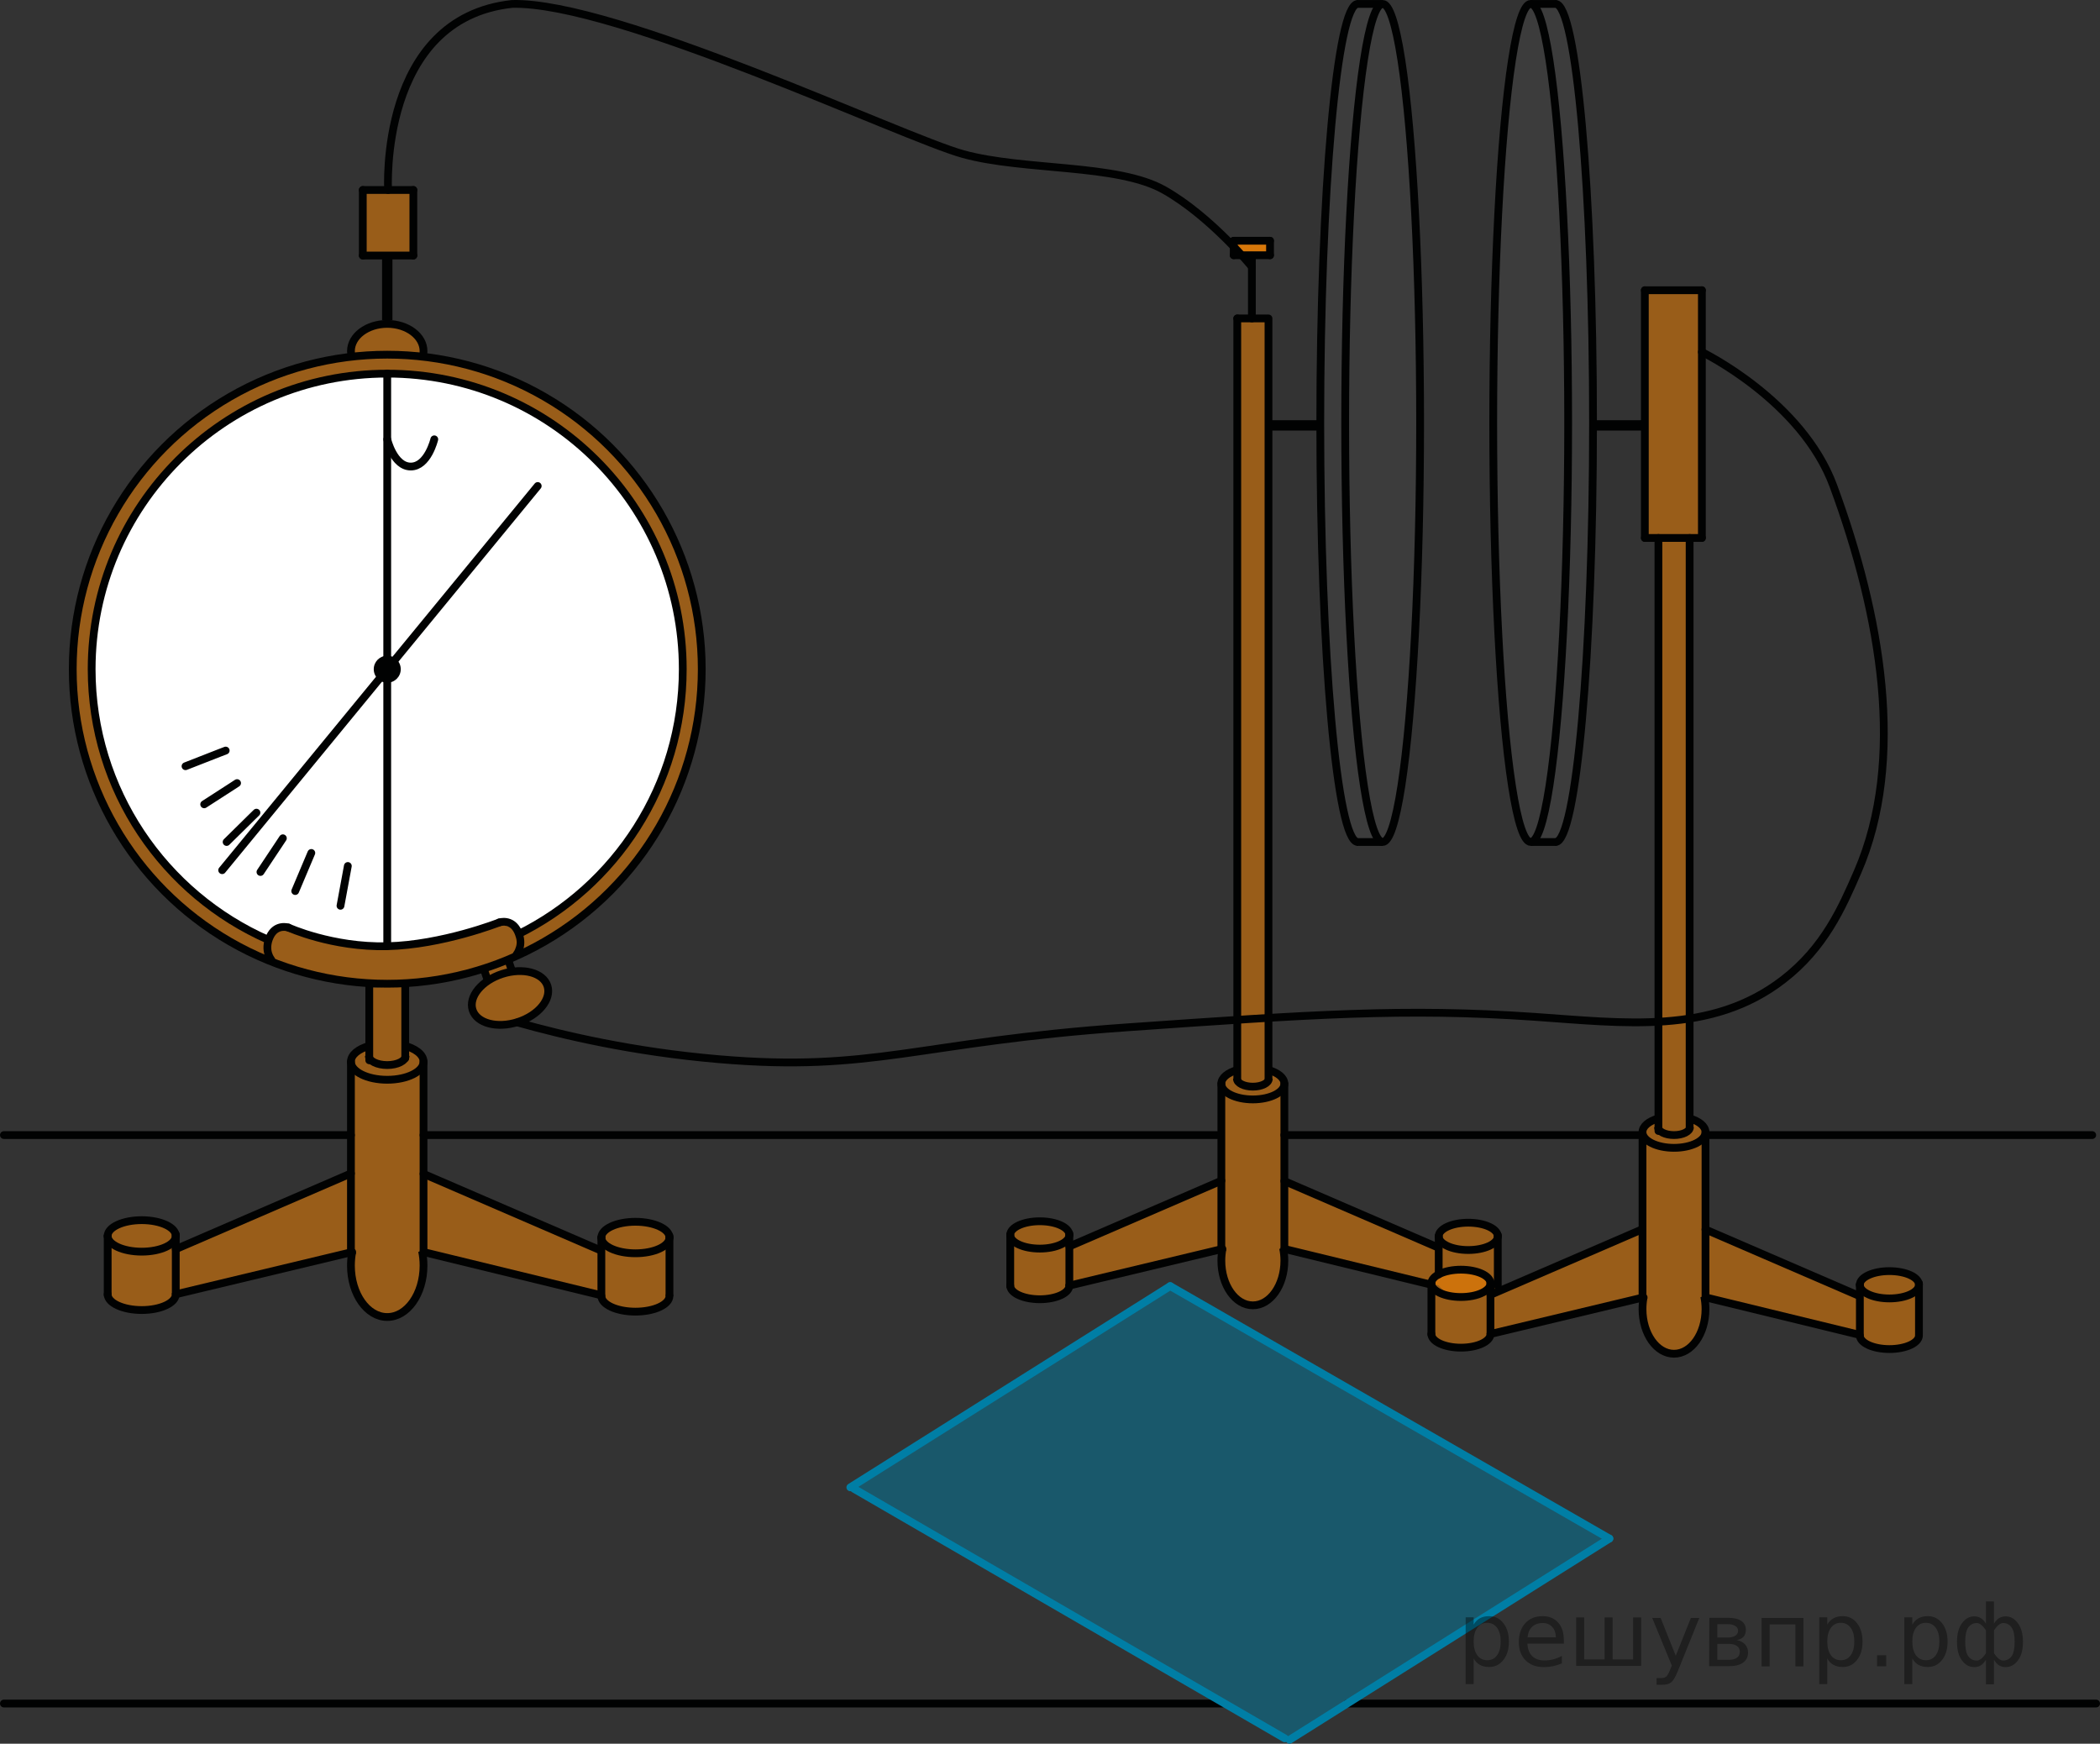 <?xml version="1.0" encoding="utf-8"?>
<!-- Generator: Adobe Illustrator 27.2.0, SVG Export Plug-In . SVG Version: 6.00 Build 0)  -->
<svg version="1.1" id="Layer_1" xmlns="http://www.w3.org/2000/svg" xmlns:xlink="http://www.w3.org/1999/xlink" x="0px" y="0px"
	 width="202.499px" height="168.127px" viewBox="0 0 202.499 168.127" enable-background="new 0 0 202.499 168.127"
	 xml:space="preserve">
<rect x="0" y="0" width="202.499" height="168.127" fill="#333333" stroke="none"/>
<path opacity="0.5" fill="#007EA5" enable-background="new    " d="M82.345,143.546
	c10.165-6.514,20.329-13.027,30.494-19.541c14.117,8.114,28.234,16.229,42.352,24.343
	c-10.282,6.468-20.563,12.936-30.845,19.404C110.346,159.684,96.346,151.615,82.345,143.546z"/>
<line fill="none" stroke="#010202" stroke-width="0.75" stroke-linecap="round" stroke-linejoin="round" stroke-miterlimit="10" x1="129.909" y1="164.253" x2="202.124" y2="164.253"/>
<path opacity="0.5" fill="#474646" enable-background="new    " d="M130.927,0.379c-4.052,4.772-3.615,40.636-3.615,40.636
	s-0.563,35.245,3.5,40.169h2.688c3.5-3.389,3.439-39.784,3.439-39.784s-0.562-25.353-1.064-32.104
	c-0.916-6.729-2.549-8.918-2.549-8.918L130.927,0.379z"/>
<path opacity="0.5" fill="#474646" enable-background="new    " d="M147.603,0.379c0,0-1.635,2.189-2.551,8.918
	c-0.503,6.751-1.064,32.104-1.064,32.104s-0.061,36.396,3.439,39.784h2.688c4.063-4.925,3.5-40.169,3.5-40.169
	s0.438-35.864-3.615-40.636L147.603,0.379z"/>
<path opacity="0.5" fill="#FF8800" enable-background="new    " d="M49.912,98.553c2.192-0.508,3.114-3.202,2.893-3.381
	c-0.465-0.369-1.229-2.143-3.638-1.641c-0.132,0.027-0.031-0.963-0.172-0.922c-0.154,0.045-2.101,0.4-2.388,0.799
	c-0.116,0.162,0.479,0.824,0.425,0.846c-1.366,1.271-1.376,1.349-1.46,2.342c-0.385,2.181,3.198,2.232,3.198,2.232"/>
<path opacity="0.5" fill="#FF8800" enable-background="new    " d="M158.609,27.984v23.75l1.172,0.137l0.141,55.767l-1.534,1.518
	v9.361l-14.511,6.268c0,0,0.259-2.209-2.817-2.355c-3.074-0.146-3.031,1.972-3.031,1.972l0.031,4.414c0,0,1.049,1.223,3.037,1.125
	c1.987-0.099,2.631-1.312,2.631-1.312l14.766-3.535c0,0-0.498,5.476,2.932,5.437c3.431-0.037,2.916-5.519,2.916-5.519l15.007,3.755
	c0,0,0.987,1.331,3.014,1.313c2.022-0.02,2.686-1.313,2.686-1.313v-4.888c0,0-0.055-1.201-3.161-1.309
	c-3.105-0.105-2.537,2.281-2.537,2.281l-14.884-6.334v-9.457l-1.502-1.422l-0.022-55.996l1.172,0.229v-23.887H158.609z"/>
<path opacity="0.5" fill="#FF8800" enable-background="new    " d="M119.308,30.703l-0.002,72.107l-1.535,1.521v9.358l-14.51,6.271
	c0,0,0.258-2.211-2.818-2.355c-3.074-0.146-3.031,1.971-3.031,1.971l0.031,4.412c0,0,1.049,1.223,3.037,1.127
	c1.988-0.098,2.631-1.313,2.631-1.313l14.766-3.535c0,0-0.498,5.475,2.933,5.438c3.43-0.037,2.916-5.52,2.916-5.52l15.006,3.754
	c0,0,0.988,1.334,3.014,1.313c2.023-0.018,2.687-1.313,2.687-1.313v-4.887c0,0-0.056-1.201-3.162-1.308
	c-3.105-0.106-2.537,2.279-2.537,2.279l-14.883-6.334v-9.455l-1.502-1.424l-0.027-72.107H119.308z"/>
<path opacity="0.5" fill="#FF8800" enable-background="new    " d="M35.57,95.234l0.038,5.377l-1.77,1.75v10.783l-16.718,7.223
	c0,0,0.297-2.547-3.246-2.715s-3.492,2.271-3.492,2.271l0.035,5.084c0,0,1.209,1.41,3.499,1.297c2.29-0.11,3.031-1.51,3.031-1.51
	l17.013-4.072c0,0-0.572,6.308,3.378,6.265c3.951-0.043,3.359-6.358,3.359-6.358l17.289,4.323c0,0,1.139,1.537,3.471,1.515
	c2.332-0.021,3.097-1.515,3.097-1.515v-5.629c0,0-0.063-1.383-3.644-1.506s-2.924,2.627-2.924,2.627l-17.148-7.299v-10.896
	l-1.729-1.639l0.078-5.523L35.57,95.234z"/>
<polygon opacity="0.5" fill="#FF8800" enable-background="new    " points="34.984,18.318 34.984,24.639 39.859,24.639 
	39.859,18.318 "/>
<path opacity="0.5" fill="#FF8800" enable-background="new    " d="M40.77,34.385c0,0-0.025-3.228-3.43-3.158
	c-3.403,0.068-3.427,3.166-3.427,3.166"/>
<path opacity="0.5" fill="#FF8800" enable-background="new    " d="M37.421,34.197c-16.749,0-30.325,13.578-30.325,30.325
	c0,12.699,7.808,23.57,18.883,28.088c-0.021-0.25-0.04-0.5-0.04-0.752c0-2.773,1.115-5.465,3.075-7.424
	c0.987-0.988,2.108-1.713,3.324-2.215c1.904-1.666,4.37-2.611,6.912-2.611c2.773,0,5.465,1.115,7.425,3.076
	c1.846,1.844,3.268,4.75,3.075,7.424c-0.027,0.391-0.002,0.775-0.005,1.166c-0.002,0.328-0.022,0.656-0.054,0.982
	c10.635-4.711,18.056-15.354,18.056-27.734C67.748,47.776,54.171,34.197,37.421,34.197z"/>
<path fill="#FFFFFF" d="M37.342,36.025c-15.739,0-28.502,12.759-28.502,28.498c0,11.596,6.928,21.565,16.865,26.019
	c0.646-0.771,1.656-1.205,2.927-0.824c6.102,1.832,12.131,1.856,18.169-0.109c1.132-0.613,2.593-0.447,3.556,0.271
	c9.191-4.73,15.483-14.306,15.483-25.355C65.839,48.784,53.081,36.025,37.342,36.025z"/>
<path fill="none" stroke="#010202" stroke-width="0.75" stroke-miterlimit="10" d="M25.898,90.633
	c-10.044-4.405-17.06-14.438-17.06-26.11c0-15.739,12.762-28.498,28.502-28.498c15.741,0,28.498,12.759,28.498,28.498
	c0,11.228-6.487,20.937-15.919,25.582"/>
<path fill="none" stroke="#010202" stroke-width="0.75" stroke-miterlimit="10" d="M37.342,92.251"/>
<line fill="none" stroke="#010202" stroke-width="0.75" stroke-linecap="round" stroke-linejoin="round" stroke-miterlimit="10" x1="35.608" y1="102.234" x2="35.608" y2="94.926"/>
<line fill="none" stroke="#010202" stroke-width="0.75" stroke-linecap="round" stroke-linejoin="round" stroke-miterlimit="10" x1="39.076" y1="102.046" x2="39.076" y2="94.926"/>
<circle fill="#010202" cx="37.342" cy="64.524" r="1.302"/>
<line fill="none" stroke="#010202" stroke-width="0.75" stroke-linecap="round" stroke-linejoin="round" stroke-miterlimit="10" x1="37.34" y1="91.234" x2="37.34" y2="36.025"/>
<polyline fill="none" stroke="#010202" stroke-width="0.75" stroke-linecap="round" stroke-linejoin="round" stroke-miterlimit="10" points="
	21.852,81.185 24.299,78.775 24.729,78.355 "/>
<polyline fill="none" stroke="#010202" stroke-width="0.75" stroke-linecap="round" stroke-linejoin="round" stroke-miterlimit="10" points="
	19.689,77.553 22.389,75.812 22.861,75.505 "/>
<polyline fill="none" stroke="#010202" stroke-width="0.75" stroke-linecap="round" stroke-linejoin="round" stroke-miterlimit="10" points="
	17.889,73.878 21.184,72.59 21.764,72.368 "/>
<polyline fill="none" stroke="#010202" stroke-width="0.75" stroke-linecap="round" stroke-linejoin="round" stroke-miterlimit="10" points="
	28.468,85.915 29.789,82.788 30.02,82.241 "/>
<polyline fill="none" stroke="#010202" stroke-width="0.75" stroke-linecap="round" stroke-linejoin="round" stroke-miterlimit="10" points="
	25.115,84.077 26.956,81.31 27.277,80.825 "/>
<polyline fill="none" stroke="#010202" stroke-width="0.75" stroke-linecap="round" stroke-linejoin="round" stroke-miterlimit="10" points="
	32.832,87.335 33.436,84.068 33.541,83.497 "/>
<line fill="none" stroke="#010202" stroke-width="0.75" stroke-linecap="round" stroke-linejoin="round" stroke-miterlimit="10" x1="51.851" y1="46.859" x2="21.423" y2="83.903"/>
<ellipse transform="matrix(0.952 -0.306 0.306 0.952 -27.076 19.645)" fill="none" stroke="#010202" stroke-width="0.75" stroke-miterlimit="10" cx="49.166" cy="96.244" rx="3.791" ry="2.437"/>
<line fill="none" stroke="#010202" stroke-width="0.75" stroke-miterlimit="10" x1="48.995" y1="92.519" x2="49.339" y2="93.532"/>
<line fill="none" stroke="#010202" stroke-width="0.75" stroke-miterlimit="10" x1="46.688" y1="93.532" x2="47.032" y2="94.547"/>
<path fill="none" stroke="#010202" stroke-width="0.75" stroke-miterlimit="10" d="M38.848,100.78
	c1.178,0.281,1.992,0.883,1.992,1.58c0,0.967-1.566,1.75-3.5,1.75c-1.933,0-3.5-0.783-3.5-1.75c0-0.652,0.713-1.22,1.77-1.521"/>
<line fill="none" stroke="#010202" stroke-width="0.75" stroke-linecap="round" stroke-linejoin="round" stroke-miterlimit="10" x1="40.84" y1="102.36" x2="40.84" y2="120.631"/>
<line fill="none" stroke="#010202" stroke-width="0.75" stroke-linecap="round" stroke-linejoin="round" stroke-miterlimit="10" x1="33.84" y1="102.36" x2="33.84" y2="120.631"/>
<path fill="none" stroke="#010202" stroke-width="0.75" stroke-miterlimit="10" d="M40.699,120.626
	c0.092,0.443,0.141,0.914,0.141,1.4c0,2.738-1.566,4.959-3.5,4.959s-3.5-2.221-3.5-4.959c0-0.451,0.042-0.889,0.122-1.305"/>
<path fill="none" stroke="#010202" stroke-width="0.75" stroke-linecap="round" stroke-linejoin="round" stroke-miterlimit="10" d="
	M64.555,124.95c0,0.84-1.472,1.518-3.283,1.518c-1.813,0-3.283-0.68-3.283-1.518"/>
<path fill="none" stroke="#010202" stroke-width="0.75" stroke-linecap="round" stroke-linejoin="round" stroke-miterlimit="10" d="
	M64.555,119.321c0,0.84-1.472,1.52-3.283,1.52c-1.813,0-3.283-0.682-3.283-1.52"/>
<path fill="none" stroke="#010202" stroke-width="0.75" stroke-linecap="round" stroke-linejoin="round" stroke-miterlimit="10" d="
	M64.555,119.321c0-0.838-1.472-1.518-3.283-1.518c-1.813,0-3.283,0.682-3.283,1.518"/>
<line fill="none" stroke="#010202" stroke-width="0.75" stroke-linecap="round" stroke-linejoin="round" stroke-miterlimit="10" x1="57.989" y1="125.006" x2="57.989" y2="119.321"/>
<line fill="none" stroke="#010202" stroke-width="0.75" stroke-linecap="round" stroke-linejoin="round" stroke-miterlimit="10" x1="64.555" y1="124.851" x2="64.555" y2="119.165"/>
<path fill="none" stroke="#010202" stroke-width="0.75" stroke-linecap="round" stroke-linejoin="round" stroke-miterlimit="10" d="
	M16.949,124.794c0,0.838-1.471,1.519-3.283,1.519s-3.283-0.683-3.283-1.519"/>
<path fill="none" stroke="#010202" stroke-width="0.75" stroke-linecap="round" stroke-linejoin="round" stroke-miterlimit="10" d="
	M16.949,119.165c0,0.84-1.471,1.519-3.283,1.519s-3.283-0.681-3.283-1.519"/>
<path fill="none" stroke="#010202" stroke-width="0.75" stroke-linecap="round" stroke-linejoin="round" stroke-miterlimit="10" d="
	M16.949,119.165c0-0.84-1.471-1.518-3.283-1.518s-3.283,0.68-3.283,1.518"/>
<line fill="none" stroke="#010202" stroke-width="0.75" stroke-linecap="round" stroke-linejoin="round" stroke-miterlimit="10" x1="10.384" y1="124.851" x2="10.384" y2="119.165"/>
<line fill="none" stroke="#010202" stroke-width="0.75" stroke-linecap="round" stroke-linejoin="round" stroke-miterlimit="10" x1="16.949" y1="124.693" x2="16.949" y2="119.006"/>
<path fill="none" stroke="#010202" stroke-width="0.75" stroke-miterlimit="10" d="M39.109,101.808
	c0,0.487-0.793,0.885-1.771,0.885s-1.77-0.396-1.77-0.885"/>
<line fill="none" stroke="#010202" stroke-width="0.75" stroke-linecap="round" stroke-linejoin="round" stroke-miterlimit="10" x1="33.84" y1="113.144" x2="16.949" y2="120.443"/>
<line fill="none" stroke="#010202" stroke-width="0.75" stroke-linecap="round" stroke-linejoin="round" stroke-miterlimit="10" x1="33.964" y1="120.721" x2="16.949" y2="124.794"/>
<line fill="none" stroke="#010202" stroke-width="0.75" stroke-linecap="round" stroke-linejoin="round" stroke-miterlimit="10" x1="40.84" y1="113.183" x2="57.73" y2="120.48"/>
<line fill="none" stroke="#010202" stroke-width="0.75" stroke-linecap="round" stroke-linejoin="round" stroke-miterlimit="10" x1="40.84" y1="120.721" x2="57.73" y2="124.831"/>
<path fill="none" stroke="#010202" stroke-width="0.75" stroke-miterlimit="10" d="M33.914,34.394
	c-0.048-0.175-0.073-0.354-0.073-0.538c0-1.451,1.566-2.628,3.5-2.628s3.5,1.178,3.5,2.628c0,0.182-0.023,0.357-0.07,0.529"/>
<line fill="none" stroke="#010202" stroke-width="0.75" stroke-linecap="round" stroke-miterlimit="10" x1="34.984" y1="24.639" x2="39.859" y2="24.639"/>
<line fill="none" stroke="#010202" stroke-width="0.75" stroke-linecap="round" stroke-miterlimit="10" x1="34.984" y1="24.639" x2="34.984" y2="18.318"/>
<line fill="none" stroke="#010202" stroke-width="0.75" stroke-linecap="round" stroke-miterlimit="10" x1="39.859" y1="24.639" x2="39.859" y2="18.318"/>
<line fill="none" stroke="#010202" stroke-width="0.75" stroke-linecap="round" stroke-miterlimit="10" x1="34.984" y1="18.318" x2="39.859" y2="18.318"/>
<path fill="none" stroke="#020304" stroke-width="0.75" stroke-linecap="round" stroke-linejoin="round" stroke-miterlimit="8" d="
	M37.342,42.359c0,0,0.625,2.625,2.268,2.625c1.642,0,2.267-2.625,2.267-2.625"/>
<line fill="none" stroke="#010202" stroke-width="0.75" stroke-linecap="round" stroke-linejoin="round" stroke-miterlimit="10" x1="119.308" y1="104.006" x2="119.308" y2="30.703"/>
<line fill="none" stroke="#010202" stroke-width="0.75" stroke-linecap="round" stroke-linejoin="round" stroke-miterlimit="10" x1="122.318" y1="104.006" x2="122.318" y2="30.703"/>
<path fill="none" stroke="#010202" stroke-width="0.75" stroke-miterlimit="10" d="M122.323,103.169
	c0.911,0.262,1.526,0.754,1.526,1.317c0,0.839-1.361,1.519-3.039,1.519c-1.679,0-3.039-0.68-3.039-1.519
	c0-0.566,0.619-1.06,1.537-1.32"/>
<line fill="none" stroke="#010202" stroke-width="0.75" stroke-linecap="round" stroke-linejoin="round" stroke-miterlimit="10" x1="123.849" y1="104.487" x2="123.849" y2="120.339"/>
<line fill="none" stroke="#010202" stroke-width="0.75" stroke-linecap="round" stroke-linejoin="round" stroke-miterlimit="10" x1="117.773" y1="104.487" x2="117.773" y2="120.212"/>
<path fill="none" stroke="#010202" stroke-width="0.75" stroke-miterlimit="10" d="M123.726,120.339
	c0.08,0.386,0.123,0.793,0.123,1.215c0,2.38-1.361,4.306-3.039,4.306c-1.679,0-3.037-1.926-3.037-4.306
	c0-0.391,0.037-0.771,0.104-1.133"/>
<path fill="none" stroke="#010202" stroke-width="0.75" stroke-linecap="round" stroke-linejoin="round" stroke-miterlimit="10" d="
	M144.429,119.208c0,0.729-1.275,1.318-2.849,1.318s-2.85-0.592-2.85-1.318"/>
<path fill="none" stroke="#010202" stroke-width="0.75" stroke-linecap="round" stroke-linejoin="round" stroke-miterlimit="10" d="
	M144.429,119.208c0-0.729-1.275-1.317-2.849-1.317s-2.85,0.592-2.85,1.317"/>
<line fill="none" stroke="#010202" stroke-width="0.75" stroke-linecap="round" stroke-linejoin="round" stroke-miterlimit="10" x1="138.732" y1="122.876" x2="138.732" y2="119.208"/>
<line fill="none" stroke="#010202" stroke-width="0.75" stroke-linecap="round" stroke-linejoin="round" stroke-miterlimit="10" x1="144.429" y1="124.005" x2="144.429" y2="119.071"/>
<path fill="none" stroke="#010202" stroke-width="0.75" stroke-linecap="round" stroke-linejoin="round" stroke-miterlimit="10" d="
	M103.115,123.956c0,0.729-1.277,1.316-2.85,1.316c-1.574,0-2.851-0.59-2.851-1.316"/>
<path fill="none" stroke="#010202" stroke-width="0.75" stroke-linecap="round" stroke-linejoin="round" stroke-miterlimit="10" d="
	M103.115,119.071c0,0.729-1.277,1.318-2.85,1.318c-1.574,0-2.851-0.592-2.851-1.318"/>
<path fill="none" stroke="#010202" stroke-width="0.75" stroke-linecap="round" stroke-linejoin="round" stroke-miterlimit="10" d="
	M103.115,119.071c0-0.729-1.277-1.318-2.85-1.318c-1.574,0-2.851,0.592-2.851,1.318"/>
<line fill="none" stroke="#010202" stroke-width="0.75" stroke-linecap="round" stroke-linejoin="round" stroke-miterlimit="10" x1="97.417" y1="124.005" x2="97.417" y2="119.071"/>
<line fill="none" stroke="#010202" stroke-width="0.75" stroke-linecap="round" stroke-linejoin="round" stroke-miterlimit="10" x1="103.115" y1="123.868" x2="103.115" y2="118.935"/>
<path fill="none" stroke="#010202" stroke-width="0.75" stroke-miterlimit="10" d="M122.347,104.006
	c0,0.425-0.689,0.769-1.537,0.769c-0.849,0-1.535-0.344-1.535-0.769"/>
<line fill="none" stroke="#010202" stroke-width="0.75" stroke-linecap="round" stroke-linejoin="round" stroke-miterlimit="10" x1="117.773" y1="113.846" x2="103.115" y2="120.178"/>
<line fill="none" stroke="#010202" stroke-width="0.75" stroke-linecap="round" stroke-linejoin="round" stroke-miterlimit="10" x1="117.88" y1="120.421" x2="103.115" y2="123.956"/>
<line fill="none" stroke="#010202" stroke-width="0.75" stroke-linecap="round" stroke-linejoin="round" stroke-miterlimit="10" x1="123.849" y1="113.878" x2="138.507" y2="120.212"/>
<line fill="none" stroke="#010202" stroke-width="0.75" stroke-linecap="round" stroke-linejoin="round" stroke-miterlimit="10" x1="123.849" y1="120.421" x2="137.974" y2="123.86"/>
<line fill="none" stroke="#010202" stroke-width="0.75" stroke-linecap="round" stroke-linejoin="round" stroke-miterlimit="10" x1="159.919" y1="109.046" x2="159.919" y2="51.87"/>
<line fill="none" stroke="#010202" stroke-width="0.75" stroke-linecap="round" stroke-linejoin="round" stroke-miterlimit="10" x1="162.927" y1="108.674" x2="162.927" y2="51.87"/>
<path fill="none" stroke="#010202" stroke-width="0.75" stroke-miterlimit="10" d="M162.928,107.835
	c0.913,0.263,1.529,0.755,1.529,1.319c0,0.839-1.359,1.519-3.037,1.519c-1.677,0-3.037-0.68-3.037-1.519
	c0-0.565,0.618-1.059,1.534-1.32"/>
<line fill="none" stroke="#010202" stroke-width="0.75" stroke-linecap="round" stroke-linejoin="round" stroke-miterlimit="10" x1="164.458" y1="109.155" x2="164.458" y2="125.308"/>
<line fill="none" stroke="#010202" stroke-width="0.75" stroke-linecap="round" stroke-linejoin="round" stroke-miterlimit="10" x1="158.384" y1="109.155" x2="158.384" y2="125.308"/>
<path fill="none" stroke="#010202" stroke-width="0.75" stroke-miterlimit="10" d="M164.337,125.006
	c0.078,0.386,0.121,0.793,0.121,1.215c0,2.38-1.358,4.306-3.037,4.306c-1.678,0-3.037-1.926-3.037-4.306
	c0-0.391,0.035-0.771,0.105-1.133"/>
<path fill="none" stroke="#010202" stroke-width="0.75" stroke-linecap="round" stroke-linejoin="round" stroke-miterlimit="10" d="
	M185.041,128.76c0,0.729-1.274,1.316-2.85,1.316c-1.572,0-2.851-0.59-2.851-1.316"/>
<path fill="none" stroke="#010202" stroke-width="0.75" stroke-linecap="round" stroke-linejoin="round" stroke-miterlimit="10" d="
	M185.041,123.876c0,0.729-1.274,1.318-2.85,1.318c-1.572,0-2.851-0.592-2.851-1.318"/>
<path fill="none" stroke="#010202" stroke-width="0.75" stroke-linecap="round" stroke-linejoin="round" stroke-miterlimit="10" d="
	M185.041,123.876c0-0.729-1.274-1.317-2.85-1.317c-1.572,0-2.851,0.592-2.851,1.317"/>
<line fill="none" stroke="#010202" stroke-width="0.75" stroke-linecap="round" stroke-linejoin="round" stroke-miterlimit="10" x1="179.343" y1="128.81" x2="179.343" y2="123.876"/>
<line fill="none" stroke="#010202" stroke-width="0.75" stroke-linecap="round" stroke-linejoin="round" stroke-miterlimit="10" x1="185.041" y1="128.672" x2="185.041" y2="123.739"/>
<path fill="none" stroke="#010202" stroke-width="0.75" stroke-linecap="round" stroke-linejoin="round" stroke-miterlimit="10" d="
	M143.724,128.624c0,0.729-1.275,1.316-2.851,1.316c-1.571,0-2.848-0.59-2.848-1.316"/>
<path fill="none" stroke="#010202" stroke-width="0.75" stroke-linecap="round" stroke-linejoin="round" stroke-miterlimit="10" d="
	M143.724,123.739c0,0.729-1.275,1.318-2.851,1.318c-1.571,0-2.848-0.592-2.848-1.318"/>
<path fill="none" stroke="#010202" stroke-width="0.75" stroke-linecap="round" stroke-linejoin="round" stroke-miterlimit="10" d="
	M143.724,123.739c0-0.729-1.275-1.318-2.851-1.318c-1.571,0-2.848,0.592-2.848,1.318"/>
<line fill="none" stroke="#010202" stroke-width="0.75" stroke-linecap="round" stroke-linejoin="round" stroke-miterlimit="10" x1="138.027" y1="128.672" x2="138.027" y2="123.739"/>
<line fill="none" stroke="#010202" stroke-width="0.75" stroke-linecap="round" stroke-linejoin="round" stroke-miterlimit="10" x1="143.724" y1="128.536" x2="143.724" y2="123.603"/>
<path fill="none" stroke="#010202" stroke-width="0.75" stroke-miterlimit="10" d="M162.957,108.674
	c0,0.425-0.688,0.769-1.535,0.769c-0.85,0-1.536-0.344-1.536-0.769"/>
<line fill="none" stroke="#010202" stroke-width="0.75" stroke-linecap="round" stroke-linejoin="round" stroke-miterlimit="10" x1="158.384" y1="118.515" x2="143.724" y2="124.846"/>
<line fill="none" stroke="#010202" stroke-width="0.75" stroke-linecap="round" stroke-linejoin="round" stroke-miterlimit="10" x1="158.492" y1="125.089" x2="143.724" y2="128.624"/>
<line fill="none" stroke="#010202" stroke-width="0.75" stroke-linecap="round" stroke-linejoin="round" stroke-miterlimit="10" x1="164.458" y1="118.546" x2="179.119" y2="124.88"/>
<line fill="none" stroke="#010202" stroke-width="0.75" stroke-linecap="round" stroke-linejoin="round" stroke-miterlimit="10" x1="164.458" y1="125.089" x2="179.119" y2="128.657"/>
<line fill="none" stroke="#010202" stroke-width="0.75" stroke-linecap="round" stroke-miterlimit="10" x1="158.609" y1="51.87" x2="164.109" y2="51.87"/>
<line fill="none" stroke="#010202" stroke-width="0.75" stroke-linecap="round" stroke-miterlimit="10" x1="158.609" y1="51.87" x2="158.609" y2="27.984"/>
<line fill="none" stroke="#010202" stroke-width="0.75" stroke-linecap="round" stroke-miterlimit="10" x1="164.109" y1="51.87" x2="164.109" y2="27.984"/>
<line fill="none" stroke="#010202" stroke-width="0.75" stroke-linecap="round" stroke-miterlimit="10" x1="158.609" y1="27.984" x2="164.109" y2="27.984"/>
<line fill="none" stroke="#010202" stroke-width="0.75" stroke-linecap="round" stroke-linejoin="round" stroke-miterlimit="10" x1="164.462" y1="109.443" x2="201.749" y2="109.443"/>
<line fill="none" stroke="#010202" stroke-width="0.75" stroke-linecap="round" stroke-linejoin="round" stroke-miterlimit="10" x1="123.845" y1="109.443" x2="158.386" y2="109.443"/>
<line fill="none" stroke="#010202" stroke-width="0.75" stroke-linecap="round" stroke-linejoin="round" stroke-miterlimit="10" x1="40.84" y1="109.443" x2="117.583" y2="109.443"/>
<line fill="none" stroke="#010202" stroke-width="0.75" stroke-linecap="round" stroke-linejoin="round" stroke-miterlimit="10" x1="0.375" y1="109.443" x2="33.84" y2="109.443"/>
<line fill="none" stroke="#010202" stroke-width="0.75" stroke-linecap="round" stroke-linejoin="round" stroke-miterlimit="10" x1="0.375" y1="164.253" x2="117.88" y2="164.253"/>
<line fill="none" stroke="#010202" stroke-width="0.75" stroke-linecap="round" stroke-linejoin="round" stroke-miterlimit="10" x1="122.126" y1="30.703" x2="119.308" y2="30.703"/>
<line fill="none" stroke="#010202" stroke-width="0.75" stroke-linecap="round" stroke-linejoin="round" stroke-miterlimit="10" x1="120.716" y1="30.703" x2="120.716" y2="24.609"/>
<line fill="none" stroke="#010202" stroke-linejoin="round" stroke-miterlimit="10" x1="127.312" y1="41.015" x2="122.318" y2="41.015"/>
<path fill="none" stroke="#010202" stroke-width="0.75" stroke-miterlimit="10" d="M130.927,81.185
	c-1.996,0-3.615-18.091-3.615-40.404s1.619-40.402,3.615-40.402"/>
<ellipse fill="none" stroke="#010202" stroke-width="0.75" stroke-miterlimit="10" cx="133.326" cy="40.782" rx="3.613" ry="40.403"/>
<line fill="none" stroke="#010202" stroke-width="0.75" stroke-miterlimit="10" x1="130.812" y1="81.185" x2="133.326" y2="81.185"/>
<line fill="none" stroke="#010202" stroke-width="0.75" stroke-miterlimit="10" x1="130.812" y1="0.379" x2="133.326" y2="0.379"/>
<line fill="none" stroke="#010202" stroke-linejoin="round" stroke-miterlimit="10" x1="153.615" y1="41.015" x2="158.609" y2="41.015"/>
<path fill="none" stroke="#010202" stroke-width="0.75" stroke-miterlimit="10" d="M149.999,0.379
	c1.996,0,3.615,18.089,3.615,40.402s-1.619,40.404-3.615,40.404"/>
<ellipse fill="none" stroke="#010202" stroke-width="0.75" stroke-miterlimit="10" cx="147.602" cy="40.78" rx="3.613" ry="40.404"/>
<line fill="none" stroke="#010202" stroke-width="0.75" stroke-miterlimit="10" x1="150.115" y1="81.185" x2="147.601" y2="81.185"/>
<line fill="none" stroke="#010202" stroke-width="0.75" stroke-miterlimit="10" x1="150.115" y1="0.379" x2="147.601" y2="0.379"/>
<line fill="none" stroke="#010202" stroke-linejoin="round" stroke-miterlimit="10" x1="37.342" y1="24.798" x2="37.342" y2="30.859"/>
<path opacity="0.5" fill="#FF8800" enable-background="new    " d="M26.798,89.501c0,0-0.622,0.033-0.896,1.133
	c-0.275,1.101,0.249,1.886,0.249,1.886s6.878,2.418,11.191,2.332c4.314-0.086,12.351-2.595,12.351-2.595s0.594-1.155,0.356-2.168
	c-0.236-1.012-1.235-1.211-1.235-1.211s-6.688,2.543-11.392,2.638C32.719,91.609,26.798,89.501,26.798,89.501z"/>
<path fill="none" stroke="#010202" stroke-width="0.75" stroke-linecap="round" stroke-linejoin="round" stroke-miterlimit="10" d="
	M27.815,89.435c0,0,4.208,1.924,9.523,1.799c5.316-0.125,10.811-2.295,10.811-2.295"/>
<circle fill="none" stroke="#010202" stroke-width="0.75" stroke-miterlimit="10" cx="37.342" cy="64.524" r="30.327"/>
<path fill="none" stroke="#010202" stroke-width="0.75" stroke-linecap="round" stroke-linejoin="round" stroke-miterlimit="10" d="
	M48.149,88.939c0,0,1.208-0.406,1.802,0.905c0.594,1.313-0.136,2.177-0.136,2.177"/>
<path fill="none" stroke="#010202" stroke-width="0.75" stroke-linecap="round" stroke-linejoin="round" stroke-miterlimit="10" d="
	M26.149,92.519c0,0-0.729-0.865-0.136-2.179c0.593-1.313,1.802-0.905,1.802-0.905"/>
<path fill="#F08519" d="M53.342,94.394"/>
<polygon opacity="0.8" fill="#FF8800" enable-background="new    " points="118.966,23.213 118.966,24.609 122.466,24.609 
	122.466,23.213 "/>
<line fill="none" stroke="#010202" stroke-width="0.75" stroke-linecap="round" stroke-miterlimit="10" x1="118.966" y1="24.609" x2="122.466" y2="24.609"/>
<line fill="none" stroke="#010202" stroke-width="0.75" stroke-linecap="round" stroke-miterlimit="10" x1="118.966" y1="24.609" x2="118.966" y2="23.213"/>
<line fill="none" stroke="#010202" stroke-width="0.75" stroke-linecap="round" stroke-miterlimit="10" x1="122.466" y1="24.609" x2="122.466" y2="23.213"/>
<line fill="none" stroke="#010202" stroke-width="0.75" stroke-linecap="round" stroke-miterlimit="10" x1="118.966" y1="23.213" x2="122.466" y2="23.213"/>
<path fill="none" stroke="#010202" stroke-width="0.75" stroke-linecap="round" stroke-linejoin="round" stroke-miterlimit="10" d="
	M37.422,18.318c0,0-0.922-16.544,11.953-17.939c10-0.27,37.625,12.855,43.5,14.48s14.875,0.917,19.375,3.458s8.47,7.417,8.47,7.417
	"/>
<line fill="none" stroke="#007EA5" stroke-width="0.75" stroke-linecap="round" stroke-linejoin="round" stroke-miterlimit="10" x1="124.346" y1="167.752" x2="155.191" y2="148.348"/>
<line fill="none" stroke="#007EA5" stroke-width="0.75" stroke-linecap="round" stroke-linejoin="round" stroke-miterlimit="10" x1="82.345" y1="143.546" x2="123.885" y2="167.61"/>
<line fill="none" stroke="#007EA5" stroke-width="0.75" stroke-linecap="round" stroke-linejoin="round" stroke-miterlimit="10" x1="81.995" y1="143.409" x2="112.839" y2="124.005"/>
<line fill="none" stroke="#007EA5" stroke-width="0.75" stroke-linecap="round" stroke-linejoin="round" stroke-miterlimit="10" x1="112.839" y1="124.005" x2="155.191" y2="148.348"/>
<path fill="none" stroke="#010202" stroke-width="0.75" stroke-linecap="round" stroke-linejoin="round" stroke-miterlimit="10" d="
	M49.888,98.581c4.404,1.242,11.118,2.832,19.408,3.544c14.957,1.285,19.156-1.651,39.319-3.064
	c17.884-1.253,26.826-1.88,39.319-1.021c8.675,0.596,17.09,1.751,24-3.575c4.012-3.092,5.697-6.965,7.184-10.387
	c4.697-10.801,2.258-24.791-2.326-37.22c-3.043-8.25-12.684-12.917-12.684-12.917"/>
<g style="stroke:none;fill:#000;fill-opacity:0.40"><path d="m 142.1,159.9 v 2.48 h -0.77 v -6.44 h 0.77 v 0.71 q 0.24,-0.42 0.61,-0.62 0.37,-0.20 0.88,-0.20 0.85,0 1.38,0.68 0.53,0.68 0.53,1.77 0,1.10 -0.53,1.77 -0.53,0.68 -1.38,0.68 -0.51,0 -0.88,-0.20 -0.37,-0.20 -0.61,-0.62 z m 2.61,-1.63 q 0,-0.85 -0.35,-1.32 -0.35,-0.48 -0.95,-0.48 -0.61,0 -0.96,0.48 -0.35,0.48 -0.35,1.32 0,0.85 0.35,1.33 0.35,0.48 0.96,0.48 0.61,0 0.95,-0.48 0.35,-0.48 0.35,-1.33 z"/><path d="m 150.8,158.1 v 0.38 h -3.52 q 0.05,0.79 0.47,1.21 0.43,0.41 1.19,0.41 0.44,0 0.85,-0.11 0.42,-0.11 0.82,-0.33 v 0.72 q -0.41,0.17 -0.85,0.27 -0.43,0.09 -0.88,0.09 -1.12,0 -1.77,-0.65 -0.65,-0.65 -0.65,-1.76 0,-1.15 0.62,-1.82 0.62,-0.68 1.67,-0.68 0.94,0 1.49,0.61 0.55,0.60 0.55,1.65 z m -0.77,-0.23 q -0.01,-0.63 -0.35,-1.00 -0.34,-0.38 -0.91,-0.38 -0.64,0 -1.03,0.36 -0.38,0.36 -0.44,1.02 z"/><path d="m 155.5,160.0 h 1.98 v -4.05 h 0.77 v 4.67 h -6.26 v -4.67 h 0.77 v 4.05 h 1.97 v -4.05 h 0.77 z"/><path d="m 161.8,161.1 q -0.33,0.83 -0.63,1.09 -0.31,0.25 -0.82,0.25 h -0.61 v -0.64 h 0.45 q 0.32,0 0.49,-0.15 0.17,-0.15 0.39,-0.71 l 0.14,-0.35 -1.89,-4.59 h 0.81 l 1.46,3.65 1.46,-3.65 h 0.81 z"/><path d="m 165.6,158.5 v 1.54 h 1.09 q 0.53,0 0.80,-0.20 0.28,-0.20 0.28,-0.57 0,-0.38 -0.28,-0.57 -0.28,-0.20 -0.80,-0.20 z m 0,-1.90 v 1.29 h 1.01 q 0.43,0 0.71,-0.17 0.28,-0.17 0.28,-0.48 0,-0.31 -0.28,-0.47 -0.28,-0.17 -0.71,-0.17 z m -0.77,-0.61 h 1.82 q 0.82,0 1.26,0.30 0.44,0.30 0.44,0.85 0,0.43 -0.23,0.68 -0.23,0.25 -0.67,0.31 0.53,0.10 0.82,0.42 0.29,0.32 0.29,0.79 0,0.62 -0.48,0.97 -0.48,0.34 -1.37,0.34 h -1.90 z"/><path d="m 173.9,156.0 v 4.67 h -0.77 v -4.05 h -2.49 v 4.05 h -0.77 v -4.67 z"/><path d="m 176.2,159.9 v 2.48 h -0.77 v -6.44 h 0.77 v 0.71 q 0.24,-0.42 0.61,-0.62 0.37,-0.20 0.88,-0.20 0.85,0 1.38,0.68 0.53,0.68 0.53,1.77 0,1.10 -0.53,1.77 -0.53,0.68 -1.38,0.68 -0.51,0 -0.88,-0.20 -0.37,-0.20 -0.61,-0.62 z m 2.61,-1.63 q 0,-0.85 -0.35,-1.32 -0.35,-0.48 -0.95,-0.48 -0.61,0 -0.96,0.48 -0.35,0.48 -0.35,1.32 0,0.85 0.35,1.33 0.35,0.48 0.96,0.48 0.61,0 0.95,-0.48 0.35,-0.48 0.35,-1.33 z"/><path d="m 181.0,159.6 h 0.88 v 1.06 h -0.88 z"/><path d="m 184.4,159.9 v 2.48 h -0.77 v -6.44 h 0.77 v 0.71 q 0.24,-0.42 0.61,-0.62 0.37,-0.20 0.88,-0.20 0.85,0 1.38,0.68 0.53,0.68 0.53,1.77 0,1.10 -0.53,1.77 -0.53,0.68 -1.38,0.68 -0.51,0 -0.88,-0.20 -0.37,-0.20 -0.61,-0.62 z m 2.61,-1.63 q 0,-0.85 -0.35,-1.32 -0.35,-0.48 -0.95,-0.48 -0.61,0 -0.96,0.48 -0.35,0.48 -0.35,1.32 0,0.85 0.35,1.33 0.35,0.48 0.96,0.48 0.61,0 0.95,-0.48 0.35,-0.48 0.35,-1.33 z"/><path d="m 189.5,158.3 q 0,0.98 0.30,1.40 0.30,0.41 0.82,0.41 0.41,0 0.88,-0.70 v -2.22 q -0.47,-0.70 -0.88,-0.70 -0.51,0 -0.82,0.42 -0.30,0.41 -0.30,1.39 z m 2,4.10 v -2.37 q -0.24,0.39 -0.51,0.55 -0.27,0.16 -0.62,0.16 -0.70,0 -1.18,-0.64 -0.48,-0.65 -0.48,-1.79 0,-1.15 0.48,-1.80 0.49,-0.66 1.18,-0.66 0.35,0 0.62,0.16 0.28,0.16 0.51,0.55 v -2.15 h 0.77 v 2.15 q 0.24,-0.39 0.51,-0.55 0.28,-0.16 0.62,-0.16 0.70,0 1.18,0.66 0.49,0.66 0.49,1.80 0,1.15 -0.49,1.79 -0.48,0.64 -1.18,0.64 -0.35,0 -0.62,-0.16 -0.27,-0.16 -0.51,-0.55 v 2.37 z m 2.77,-4.10 q 0,-0.98 -0.30,-1.39 -0.30,-0.42 -0.81,-0.42 -0.41,0 -0.88,0.70 v 2.22 q 0.47,0.70 0.88,0.70 0.51,0 0.81,-0.41 0.30,-0.42 0.30,-1.40 z"/></g></svg>

<!--File created and owned by https://sdamgia.ru. Copying is prohibited. All rights reserved.-->
